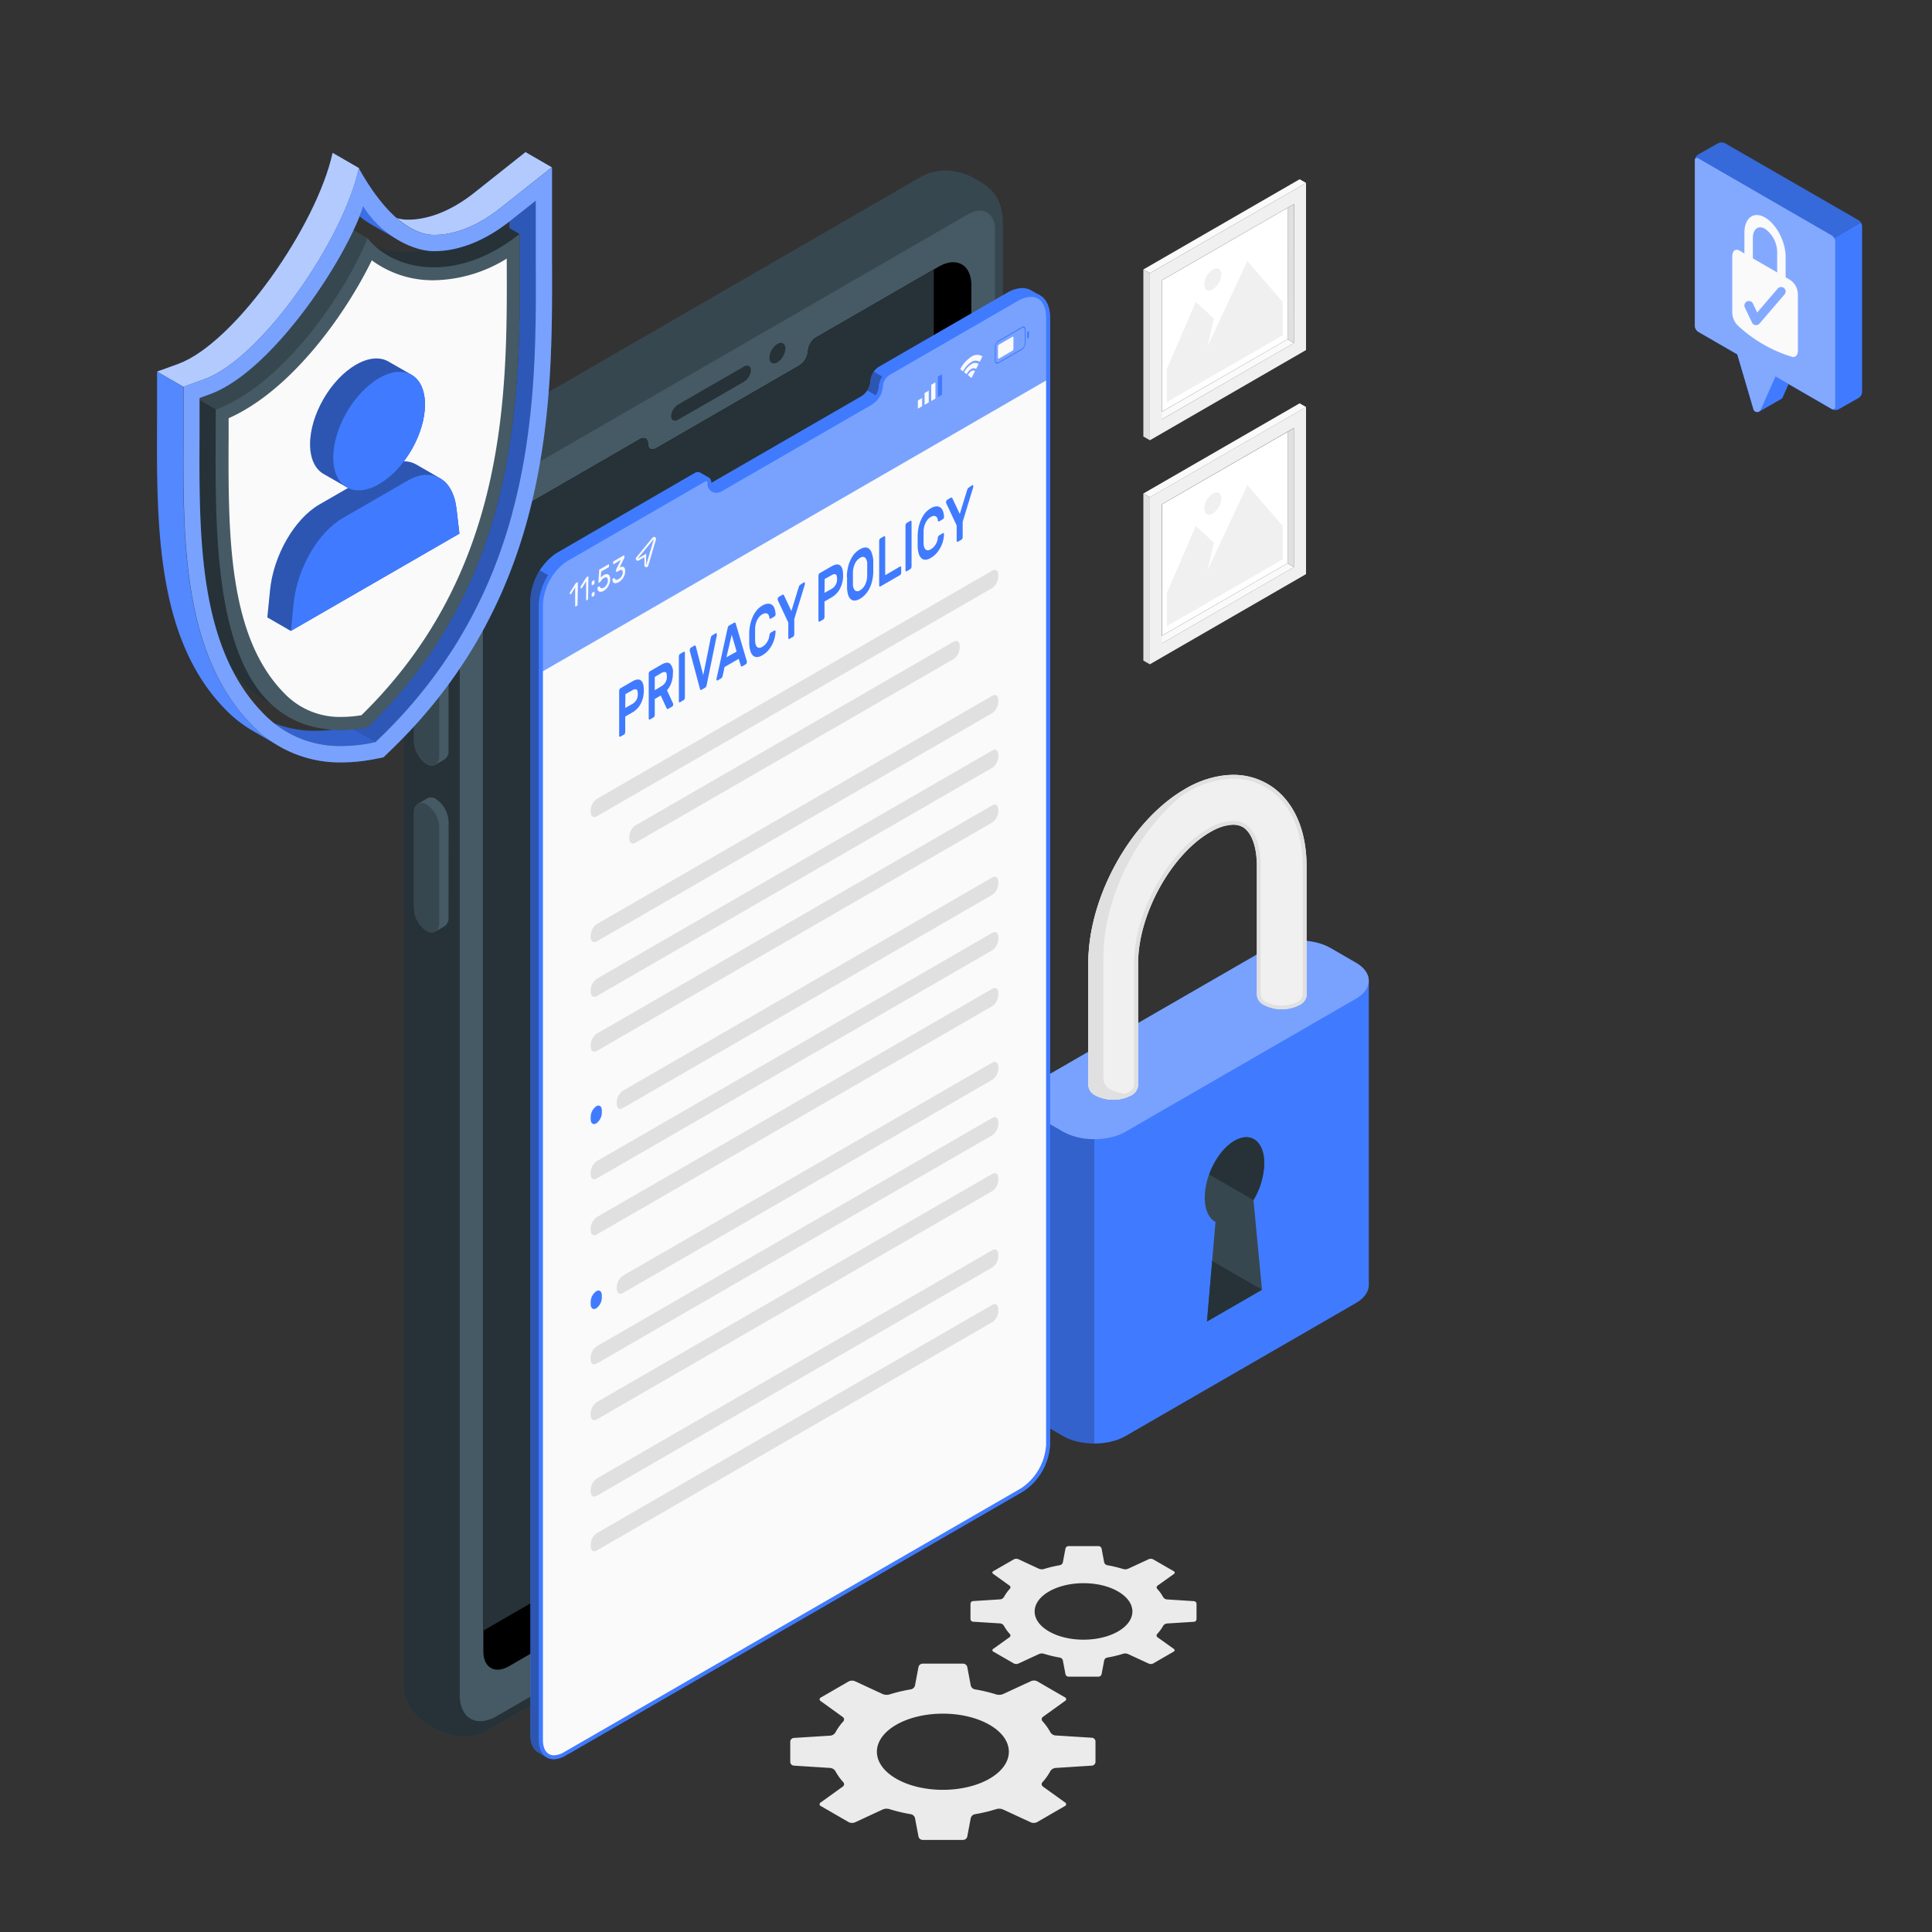 <svg xmlns="http://www.w3.org/2000/svg" viewBox="0 0 500 500"><rect x="0" y="0" width="500" height="500" fill="#333333" stroke="none"/><g id="freepik--Pictures--inject-19"><g id="freepik--Picture--inject-19"><g id="freepik--frame--inject-19"><polygon points="299.07 107.51 300.73 108.5 334.89 88.78 333.23 87.79 299.07 107.51" style="fill:#fafafa"></polygon><polygon points="333.23 87.79 300.73 106.54 300.73 72.52 333.23 53.77 333.23 87.79" style="fill:#fff"></polygon><path d="M338,47.36,297.59,70.7v43.24L338,90.59Zm-3.14,41.42L300.73,108.5v-36L334.89,52.8Z" style="fill:#f0f0f0"></path><polygon points="334.89 88.78 333.23 87.79 333.23 53.77 334.89 52.8 334.89 88.78" style="fill:#e0e0e0"></polygon><polygon points="338.03 47.35 336.34 46.39 295.9 69.74 297.59 70.7 338.03 47.35" style="fill:#fafafa"></polygon><polygon points="295.9 69.74 297.59 70.7 297.59 113.94 295.9 112.97 295.9 69.74" style="fill:#e0e0e0"></polygon></g><g id="freepik--Land--inject-19"><polygon points="331.96 86.77 302 104.06 302 95.42 309.49 78.12 314.16 82.45 312.48 89.69 322.82 67.57 331.96 78.12 331.96 86.77" style="fill:#f0f0f0"></polygon><path d="M313.87,69.77a4.92,4.92,0,0,0-2.21,3.84c0,1.41,1,2,2.21,1.28a4.9,4.9,0,0,0,2.22-3.84C316.09,69.64,315.1,69.07,313.87,69.77Z" style="fill:#f0f0f0"></path></g></g><g id="freepik--picture--inject-19"><g id="freepik--frame--inject-19"><polygon points="299.07 165.5 300.73 166.49 334.89 146.77 333.23 145.77 299.07 165.5" style="fill:#fafafa"></polygon><polygon points="333.23 145.77 300.73 164.53 300.73 130.5 333.23 111.76 333.23 145.77" style="fill:#fff"></polygon><path d="M338,105.34l-40.44,23.35v43.24L338,148.58Zm-3.14,41.43-34.16,19.72v-36l34.16-19.72Z" style="fill:#f0f0f0"></path><polygon points="334.89 146.77 333.23 145.77 333.23 111.76 334.89 110.78 334.89 146.77" style="fill:#e0e0e0"></polygon><polygon points="338.03 105.34 336.34 104.38 295.9 127.72 297.59 128.69 338.03 105.34" style="fill:#fafafa"></polygon><polygon points="295.9 127.72 297.59 128.69 297.59 171.93 295.9 170.96 295.9 127.72" style="fill:#e0e0e0"></polygon></g><g id="freepik--land--inject-19"><polygon points="331.96 144.76 302 162.05 302 153.4 309.49 136.11 314.16 140.43 312.48 147.68 322.82 125.56 331.96 136.11 331.96 144.76" style="fill:#f0f0f0"></polygon><path d="M313.87,127.76a4.9,4.9,0,0,0-2.21,3.84c0,1.41,1,2,2.21,1.28a4.9,4.9,0,0,0,2.22-3.84C316.09,127.62,315.1,127.05,313.87,127.76Z" style="fill:#f0f0f0"></path></g></g></g><g id="freepik--Gears--inject-19"><g id="freepik--gears--inject-19"><path d="M266.81,435.08l-7.25,3.36a2.77,2.77,0,0,1-1.66.1,42.26,42.26,0,0,0-5.62-1.34,1.38,1.38,0,0,1-1.05-1l-.9-4.77a1.12,1.12,0,0,0-1.06-.88H238.76a1.13,1.13,0,0,0-1.06.88l-.9,4.77a1.35,1.35,0,0,1-1.05,1,42.26,42.26,0,0,0-5.62,1.34,2.77,2.77,0,0,1-1.66-.1l-7.24-3.36a2,2,0,0,0-1.59.07l-7.14,4.13a.53.53,0,0,0-.05,1l5.66,4.08a.75.75,0,0,1,.11,1.16,14.25,14.25,0,0,0-2,2.81,1.78,1.78,0,0,1-1.29.85l-9.52.6a1,1,0,0,0-.89.95V456a1,1,0,0,0,.89.94l9.52.61a1.78,1.78,0,0,1,1.29.85,14.25,14.25,0,0,0,2,2.81.75.75,0,0,1-.11,1.16l-5.66,4.07a.53.53,0,0,0,.05,1l7.14,4.13a2,2,0,0,0,1.59.07l7.24-3.36a2.62,2.62,0,0,1,1.66-.1,42.26,42.26,0,0,0,5.62,1.34,1.35,1.35,0,0,1,1.05,1l.9,4.77a1.14,1.14,0,0,0,1.06.88h10.51a1.13,1.13,0,0,0,1.06-.88l.9-4.77a1.37,1.37,0,0,1,1.05-1,42.26,42.26,0,0,0,5.62-1.34,2.62,2.62,0,0,1,1.66.1l7.25,3.36a2,2,0,0,0,1.58-.07l7.14-4.13a.53.53,0,0,0,.05-1l-5.66-4.07a.75.75,0,0,1-.11-1.16,14.25,14.25,0,0,0,2-2.81,1.78,1.78,0,0,1,1.29-.85l9.52-.61a1,1,0,0,0,.89-.94v-5.32a1,1,0,0,0-.89-.95l-9.52-.6a1.74,1.74,0,0,1-1.28-.85,14.74,14.74,0,0,0-2-2.81.75.75,0,0,1,.11-1.16l5.66-4.08a.53.53,0,0,0-.05-1l-7.14-4.13A1.94,1.94,0,0,0,266.81,435.08Zm-10.72,11.3c6.67,3.85,6.67,10.09,0,13.94s-17.48,3.85-24.15,0-6.66-10.09,0-13.94S249.42,442.53,256.09,446.38Z" style="fill:#ebebeb"></path><path d="M297.3,403.51,291.93,406a2,2,0,0,1-1.23.07,34.12,34.12,0,0,0-4.16-1,1,1,0,0,1-.78-.75l-.67-3.54a.83.83,0,0,0-.78-.65h-7.79a.83.83,0,0,0-.78.65l-.67,3.54a1,1,0,0,1-.78.75,34.73,34.73,0,0,0-4.17,1,2,2,0,0,1-1.22-.07l-5.37-2.49a1.41,1.41,0,0,0-1.17.06l-5.3,3.05a.4.4,0,0,0,0,.72l4.19,3a.55.55,0,0,1,.08.86,10.89,10.89,0,0,0-1.5,2.08,1.29,1.29,0,0,1-.95.63l-7.06.45a.72.72,0,0,0-.66.7V419a.72.72,0,0,0,.66.7l7.06.44a1.33,1.33,0,0,1,.95.64,10.89,10.89,0,0,0,1.5,2.08.55.55,0,0,1-.08.86l-4.19,3a.39.39,0,0,0,0,.71l5.3,3.06a1.41,1.41,0,0,0,1.17.05l5.37-2.48a1.89,1.89,0,0,1,1.22-.08,31.29,31.29,0,0,0,4.17,1,1,1,0,0,1,.78.76l.67,3.53a.83.83,0,0,0,.78.65h7.79a.83.83,0,0,0,.78-.65l.67-3.53a1,1,0,0,1,.78-.76,30.78,30.78,0,0,0,4.16-1,1.92,1.92,0,0,1,1.23.08l5.37,2.48a1.41,1.41,0,0,0,1.17-.05l5.29-3.06a.39.39,0,0,0,0-.71l-4.2-3a.56.56,0,0,1-.07-.86A10.41,10.41,0,0,0,301,420.8a1.34,1.34,0,0,1,1-.64l7-.44a.71.71,0,0,0,.66-.7v-3.94a.71.71,0,0,0-.66-.7l-7-.45a1.3,1.3,0,0,1-1-.63,10.41,10.41,0,0,0-1.49-2.08.56.56,0,0,1,.07-.86l4.2-3a.4.4,0,0,0,0-.72l-5.29-3.05A1.41,1.41,0,0,0,297.3,403.51Zm-7.94,8.37c4.94,2.86,4.94,7.48,0,10.33s-12.95,2.85-17.89,0-4.94-7.47,0-10.33S284.42,409,289.36,411.88Z" style="fill:#ebebeb"></path></g></g><g id="freepik--Padlock--inject-19"><g id="freepik--padlock--inject-19"><g id="freepik--padlock--inject-19"><path d="M354.25,253.8c0-1.69-1.11-3.37-3.34-4.66l-6.58-3.8c-4.46-2.58-11.69-2.58-16.16,0l-59.62,34.42c-2.23,1.29-3.35,3-3.34,4.67h0v78.75h0c0,1.69,1.11,3.39,3.34,4.68l6.58,3.79c4.46,2.58,11.69,2.58,16.15,0l59.63-34.42c2.23-1.29,3.34-3,3.34-4.66h0V253.8Z" style="fill:#407BFF"></path><path d="M275.13,292.89l-6.58-3.8c-4.46-2.57-4.46-6.75,0-9.33l59.62-34.42c4.47-2.58,11.7-2.58,16.16,0l6.58,3.8c4.46,2.57,4.46,6.75,0,9.33l-59.63,34.42C286.82,295.46,279.59,295.46,275.13,292.89Z" style="fill:#fff;opacity:0.3"></path><path d="M283.22,294.82v78.76a16.45,16.45,0,0,1-8.08-1.92l-6.59-3.81c-2.24-1.28-3.36-3-3.34-4.68V284.43c0,1.69,1.1,3.37,3.34,4.66l6.59,3.81A16.56,16.56,0,0,0,283.22,294.82Z" style="opacity:0.2"></path><path d="M326.6,333.78,312.37,342l2.2-25.76c-1.7-.9-2.78-3.11-2.78-6.29,0-5.67,3.44-12.26,7.7-14.72s7.7.16,7.7,5.83a19.37,19.37,0,0,1-2.79,9.51Z" style="fill:#37474f"></path><polygon points="326.6 333.78 313.71 326.33 312.37 342 326.6 333.78" style="fill:#263238"></polygon><path d="M319.49,295.23c-2.79,1.61-5.22,5-6.57,8.72l11.48,6.62h0a19.37,19.37,0,0,0,2.79-9.51C327.19,295.39,323.74,292.78,319.49,295.23Z" style="fill:#263238"></path><path d="M338.14,257.53V224.06c0-9.75-3.68-17.48-10.11-21.19-6.13-3.54-13.72-3.06-21.36,1.35-14,8.11-25,27.88-25,45v31.67h0a3.2,3.2,0,0,0,1.9,2.62,10,10,0,0,0,9.1,0,3.18,3.18,0,0,0,1.89-2.62h0V249.24c0-12.53,8.52-28,18.59-33.86,3.44-2,6.53-2.47,8.48-1.35,2.29,1.33,3.67,5.08,3.67,10v33.47h0v0h0a3.21,3.21,0,0,0,1.89,2.61,10.06,10.06,0,0,0,9.1,0,3.21,3.21,0,0,0,1.89-2.61h0Z" style="fill:#f0f0f0"></path><path d="M319.16,201.53a16.5,16.5,0,0,1,8.37,2.21c6.11,3.53,9.61,10.93,9.61,20.32v33.48a2.32,2.32,0,0,1-1.39,1.75,9,9,0,0,1-8.1,0,2.32,2.32,0,0,1-1.39-1.75V224.06c0-5.39-1.52-9.36-4.17-10.89a5.88,5.88,0,0,0-3-.73,13.58,13.58,0,0,0-6.52,2.08c-10.35,6-19.09,21.88-19.09,34.72v31.67c0,.61-.5,1.25-1.39,1.76a9.11,9.11,0,0,1-8.1,0,2.36,2.36,0,0,1-1.39-1.7V249.24c0-16.81,10.77-36.21,24.53-44.15a24.08,24.08,0,0,1,12-3.56h0m0-1a25.12,25.12,0,0,0-12.49,3.69c-14,8.11-25,27.88-25,45v31.67h0a3.2,3.2,0,0,0,1.9,2.62,10,10,0,0,0,9.1,0,3.18,3.18,0,0,0,1.89-2.62h0V249.24c0-12.53,8.52-28,18.59-33.86a12.62,12.62,0,0,1,6-1.94,5,5,0,0,1,2.46.59c2.29,1.33,3.67,5.08,3.67,10v33.47h0v0h0a3.21,3.21,0,0,0,1.89,2.61,10,10,0,0,0,9.1,0,3.21,3.21,0,0,0,1.89-2.61h0V224.06c0-9.75-3.68-17.48-10.11-21.19a17.59,17.59,0,0,0-8.87-2.34Z" style="fill:#e0e0e0"></path><path d="M312.56,201.61q-1,.48-2,1.08c-14,8.1-25,27.89-25,45v31.65a3.18,3.18,0,0,0,1.89,2.63,9.7,9.7,0,0,0,6,1,4,4,0,0,1-.76.55,10,10,0,0,1-9.11,0,3.15,3.15,0,0,1-1.89-2.63V249.24c0-17.14,11-36.92,25-45A27.53,27.53,0,0,1,312.56,201.61Z" style="fill:#e0e0e0"></path></g></g></g><g id="freepik--Device--inject-19"><g id="freepik--Mobile--inject-19"><path d="M259.55,360.65V58.1c0-7.79-3.87-9.93-7.31-11.92s-9.08-3.18-14-.36L113.34,118c-4.88,2.82-8.83,9.67-8.83,15.3V435.81c0,5.63,3.53,8.95,7,10.94s9.42,4.15,14.3,1.34L250.71,376A16.6,16.6,0,0,0,259.55,360.65Z" style="fill:#37474f"></path><path d="M251.6,363.52,123.13,437.69l0-303.86-16.08-9.28a18,18,0,0,0-2.58,8.7V435.81c0,5.63,3.53,8.95,7,10.94s9.42,4.15,14.3,1.34L250.71,376a16.85,16.85,0,0,0,7.65-8.53l-.5-.29Z" style="fill:#263238"></path><path d="M250.48,55.48l-125.3,72.35a13.72,13.72,0,0,0-6.2,10.73V438.65c0,6.05,4.3,8.53,9.54,5.5l122-70.41a15.62,15.62,0,0,0,7-12.17v-302C257.51,55.07,254.34,53.25,250.48,55.48Z" style="fill:#455a64"></path><path d="M251.39,73.88V354.4A14.78,14.78,0,0,1,244.72,366L131.77,431.19c-3.69,2.14-6.68.42-6.68-3.85V144.76a14.89,14.89,0,0,1,4.69-10.06c.21-.19.41-.39.63-.57a11.71,11.71,0,0,1,1.36-.93l31.77-18.34,2.07-1.2c1.14-.66,2.07-.13,2.07,1.2s1,1.82,2.21,1.11l37-21.38a4.75,4.75,0,0,0,2.21-3.66A4.72,4.72,0,0,1,211,87.46l.21-.13,31.08-17.94.66-.38C247.6,66.32,251.39,68.52,251.39,73.88Z"></path><path d="M235,358.48a14.78,14.78,0,0,0,6.67-11.57V69.73l-30.5,17.6-.21.13a4.72,4.72,0,0,0-1.86,3.47,4.75,4.75,0,0,1-2.21,3.66l-37,21.38c-1.22.71-2.21.2-2.21-1.11s-.93-1.86-2.07-1.2l-2.07,1.2L131.77,133.2a11.71,11.71,0,0,0-1.36.93c-.22.18-.42.38-.63.57a14.89,14.89,0,0,0-4.69,10.06V422Z" style="fill:#263238"></path><path d="M175.51,104.68l17-9.8c1-.59,1.83-.17,1.83.93a3.93,3.93,0,0,1-1.83,3l-17,9.8c-1,.58-1.83.17-1.83-.93A3.93,3.93,0,0,1,175.51,104.68Z" style="fill:#263238"></path><path d="M201.2,89c1.14-.65,2.06-.12,2.06,1.2a4.55,4.55,0,0,1-2.06,3.57c-1.14.66-2.07.13-2.07-1.19A4.59,4.59,0,0,1,201.2,89Z" style="fill:#263238"></path><path d="M116.1,169.55a7.47,7.47,0,0,0-3.27-5.9,2.15,2.15,0,0,0-2.24-.19c-.41.25-2,1.15-2.45,1.4a2.56,2.56,0,0,0-1,2.32v24.65a7.48,7.48,0,0,0,3.26,5.91,2.22,2.22,0,0,0,2.16.23c.45-.24,2.1-1.19,2.52-1.45a2.53,2.53,0,0,0,1-2.32Z" style="fill:#455a64"></path><path d="M113.67,171V195.6c0,2.22-1.47,3.18-3.27,2.14a7.48,7.48,0,0,1-3.26-5.91V167.18c0-2.22,1.46-3.18,3.26-2.13A7.47,7.47,0,0,1,113.67,171Z" style="fill:#37474f"></path><path d="M116.1,212.7a7.49,7.49,0,0,0-3.27-5.91,2.17,2.17,0,0,0-2.24-.18c-.41.25-2,1.14-2.45,1.4a2.56,2.56,0,0,0-1,2.32V235a7.49,7.49,0,0,0,3.26,5.91,2.22,2.22,0,0,0,2.16.23c.45-.24,2.1-1.19,2.52-1.45a2.54,2.54,0,0,0,1-2.32Z" style="fill:#455a64"></path><path d="M113.67,214.1v24.65c0,2.22-1.47,3.18-3.27,2.14a7.49,7.49,0,0,1-3.26-5.91V210.33c0-2.22,1.46-3.18,3.26-2.14A7.5,7.5,0,0,1,113.67,214.1Z" style="fill:#37474f"></path></g><g id="freepik--Button--inject-19"><g id="freepik--button--inject-19"><path d="M218,393.41v-15.1a1.25,1.25,0,0,1,.56-1l36.08-20.82c.31-.18.56,0,.56.33v15.09a1.22,1.22,0,0,1-.56,1l-36.08,20.82C218.25,393.91,218,393.77,218,393.41Z" style="opacity:0.15"></path><path d="M256.6,357.66l-36.08,20.82a1.23,1.23,0,0,0-.56,1v15.09a1.23,1.23,0,0,0,.56,1l2,1.12a1.23,1.23,0,0,0,1.12,0l36.08-20.82a1.25,1.25,0,0,0,.56-1v-15.1a1.19,1.19,0,0,0-.57-1l-2-1.13A1.23,1.23,0,0,0,256.6,357.66Z" style="fill:#407BFF"></path><path d="M223.09,396.3V381.21a1.23,1.23,0,0,1,.56-1l36.08-20.82c.31-.18.56,0,.56.32v15.1a1.25,1.25,0,0,1-.56,1l-36.08,20.82C223.34,396.81,223.09,396.66,223.09,396.3Z" style="fill:#407BFF"></path><path d="M223.65,396.63a1.28,1.28,0,0,1-1.13,0l-2-1.12a1.24,1.24,0,0,1-.57-1v-15.1a1.19,1.19,0,0,1,.18-.58l3.12,1.79a1.12,1.12,0,0,0-.16.55V396.3C223.09,396.63,223.32,396.82,223.65,396.63Z" style="opacity:0.2"></path><path d="M260.28,359.64c0-.28-.27-.38-.55-.22l-36.08,20.82a1.08,1.08,0,0,0-.4.42l-3.12-1.79a1.12,1.12,0,0,1,.39-.39l36.08-20.83a1.26,1.26,0,0,1,1.12,0l2,1.12A1.22,1.22,0,0,1,260.28,359.64Z" style="fill:#fff;opacity:0.4"></path></g><path d="M228.53,381.07c.09-.06.15-.06.2,0a.7.7,0,0,1,.12.26l2.09,7.09v.08a.72.72,0,0,1-.06.29.43.43,0,0,1-.17.2l-.61.35q-.16.1-.24,0a.51.51,0,0,1-.09-.16L229.4,388l-2.69,1.56-.36,1.67a1.55,1.55,0,0,1-.1.27.47.47,0,0,1-.24.24l-.61.36a.13.13,0,0,1-.16,0,.28.28,0,0,1-.07-.21.31.31,0,0,1,0-.1l2.09-9.49a2,2,0,0,1,.11-.4.52.52,0,0,1,.21-.23Zm.46,5.48-.93-3.19-.94,4.27Z" style="fill:#fff"></path><path d="M235.26,383.44a.66.66,0,0,1,.09-.3.41.41,0,0,1,.16-.18l.69-.4a.15.15,0,0,1,.17,0,.24.24,0,0,1,.06.21,7.62,7.62,0,0,1-.17,1.18,5.8,5.8,0,0,1-1.24,2.39,4.5,4.5,0,0,1-1.13.93,2.19,2.19,0,0,1-1,.33,1.11,1.11,0,0,1-.76-.31,1.83,1.83,0,0,1-.49-.86,5.09,5.09,0,0,1-.21-1.34c0-.32,0-.69,0-1.09s0-.77,0-1.11a8.13,8.13,0,0,1,.21-1.57,6.34,6.34,0,0,1,.49-1.43,5.37,5.37,0,0,1,.76-1.19,3.74,3.74,0,0,1,1-.87,2.21,2.21,0,0,1,1.13-.38,1.18,1.18,0,0,1,.78.26,1.57,1.57,0,0,1,.46.71,4.37,4.37,0,0,1,.17,1,.58.58,0,0,1-.06.29.5.5,0,0,1-.17.2l-.69.4a.15.15,0,0,1-.16,0s-.08-.09-.1-.2a1.07,1.07,0,0,0-.12-.44.68.68,0,0,0-.25-.3.6.6,0,0,0-.41-.08,1.37,1.37,0,0,0-.58.21,2.08,2.08,0,0,0-.58.49,3.18,3.18,0,0,0-.41.66,3.48,3.48,0,0,0-.26.77,4.81,4.81,0,0,0-.1.84c0,.34,0,.71,0,1.11s0,.76,0,1.09a3.05,3.05,0,0,0,.1.72,1.05,1.05,0,0,0,.26.47.59.59,0,0,0,.41.19,1,1,0,0,0,.58-.18,2.4,2.4,0,0,0,.58-.46,3,3,0,0,0,.67-1.16A2.07,2.07,0,0,0,235.26,383.44Z" style="fill:#fff"></path><path d="M241.09,380.08a.75.75,0,0,1,.09-.31.44.44,0,0,1,.16-.17l.69-.4a.12.12,0,0,1,.16,0,.26.26,0,0,1,.07.22,6.64,6.64,0,0,1-.18,1.18,5.6,5.6,0,0,1-.46,1.23,5.7,5.7,0,0,1-.77,1.16,4.26,4.26,0,0,1-1.13.92,2.11,2.11,0,0,1-1,.34,1.13,1.13,0,0,1-.77-.31,2,2,0,0,1-.49-.86,6.18,6.18,0,0,1-.21-1.34c0-.33,0-.69,0-1.09s0-.77,0-1.11a10.19,10.19,0,0,1,.21-1.58,7.08,7.08,0,0,1,.49-1.43,5.65,5.65,0,0,1,.77-1.19,4.12,4.12,0,0,1,1-.87,2.28,2.28,0,0,1,1.13-.37,1.11,1.11,0,0,1,.77.26,1.44,1.44,0,0,1,.46.71,3.79,3.79,0,0,1,.18,1,.59.59,0,0,1-.07.29.45.45,0,0,1-.16.19l-.69.4a.17.17,0,0,1-.17,0s-.08-.09-.09-.2a1.42,1.42,0,0,0-.12-.44.75.75,0,0,0-.25-.3.68.68,0,0,0-.41-.09,1.33,1.33,0,0,0-.58.21,2.1,2.1,0,0,0-.58.49,3.22,3.22,0,0,0-.42.66,3.75,3.75,0,0,0-.25.78,4.85,4.85,0,0,0-.11.83c0,.34,0,.71,0,1.12s0,.76,0,1.09a3,3,0,0,0,.11.72,1.1,1.1,0,0,0,.25.47.64.64,0,0,0,.42.18,1.07,1.07,0,0,0,.58-.18,2.57,2.57,0,0,0,.58-.45,3.48,3.48,0,0,0,.41-.56,3.11,3.11,0,0,0,.26-.6A3.33,3.33,0,0,0,241.09,380.08Z" style="fill:#fff"></path><path d="M247.22,377.81a.13.13,0,0,1,.16,0,.28.28,0,0,1,.07.21V379a.58.58,0,0,1-.07.28.37.37,0,0,1-.16.2l-3.74,2.16a.12.12,0,0,1-.16,0,.28.28,0,0,1-.07-.21v-8.47a.62.62,0,0,1,.07-.29.42.42,0,0,1,.16-.2l3.67-2.12a.13.13,0,0,1,.16,0,.28.28,0,0,1,.07.21v.93a.59.59,0,0,1-.07.29.42.42,0,0,1-.16.2l-2.75,1.59v2.08l2.56-1.48a.13.13,0,0,1,.17,0,.28.28,0,0,1,.06.2v.94a.71.71,0,0,1-.06.28.39.39,0,0,1-.17.2l-2.56,1.48v2.18Z" style="fill:#fff"></path><path d="M251,368.08c.69-.4,1.22-.46,1.6-.18s.57.9.57,1.86a5.36,5.36,0,0,1-.57,2.53A4.08,4.08,0,0,1,251,374l-1.36.79v2.92a.77.77,0,0,1-.07.29.48.48,0,0,1-.16.2l-.69.4a.13.13,0,0,1-.17,0,.28.28,0,0,1-.06-.2v-8.48a.71.71,0,0,1,.06-.28.39.39,0,0,1,.17-.2Zm-1.36,5.05,1.32-.76a2.08,2.08,0,0,0,1.06-1.94c0-.49-.1-.78-.29-.85a.92.92,0,0,0-.77.16l-1.32.76Z" style="fill:#fff"></path><path d="M258.09,364a.12.12,0,0,1,.16,0,.25.25,0,0,1,.07.21v.93a.62.62,0,0,1-.07.29.48.48,0,0,1-.16.2l-1.53.88v7.19a.82.82,0,0,1-.07.29.4.4,0,0,1-.17.19l-.68.4a.12.12,0,0,1-.17,0,.29.29,0,0,1-.07-.21v-7.18l-1.53.88a.12.12,0,0,1-.16,0,.25.25,0,0,1-.07-.21v-.93a.62.62,0,0,1,.07-.29.48.48,0,0,1,.16-.2Z" style="fill:#fff"></path></g><g id="freepik--button--inject-19"><path d="M156,429.18V414.09a1.22,1.22,0,0,1,.56-1l36.08-20.82c.31-.18.56,0,.56.32v15.1a1.25,1.25,0,0,1-.56,1l-36.08,20.82C156.28,429.69,156,429.54,156,429.18Z" style="fill:#e0e0e0"></path><path d="M164.17,421.85a.13.13,0,0,1-.16,0,.28.28,0,0,1-.07-.21v-8.47a.59.59,0,0,1,.07-.29.37.37,0,0,1,.16-.2l2.51-1.45a1.56,1.56,0,0,1,.91-.27.89.89,0,0,1,.59.3,1.46,1.46,0,0,1,.32.66,3,3,0,0,1,.1.78,3.45,3.45,0,0,1-.07.74,4.44,4.44,0,0,1-.16.63c-.07.18-.14.34-.2.47s-.12.23-.16.29a1.18,1.18,0,0,1,.49.5,2.29,2.29,0,0,1,.22,1.15,5.14,5.14,0,0,1-.12,1.06,5.92,5.92,0,0,1-.35,1.08,4.26,4.26,0,0,1-.57,1,2.64,2.64,0,0,1-.8.7Zm3.28-8.43c0-.33-.07-.54-.2-.63s-.36-.05-.65.12l-1.51.87v2l1.51-.88a1.77,1.77,0,0,0,.65-.62A1.87,1.87,0,0,0,167.45,413.42Zm-2.36,6.26,1.58-.91a1.66,1.66,0,0,0,.68-.71,2,2,0,0,0,.22-.93.84.84,0,0,0-.23-.68c-.15-.12-.37-.1-.67.08l-1.58.9Z" style="fill:#fafafa"></path><path d="M172.49,407.86q.13-.08.21,0a.79.79,0,0,1,.12.26l2.08,7.09a.19.19,0,0,1,0,.08.62.62,0,0,1-.07.29.42.42,0,0,1-.16.2l-.61.35q-.18.11-.24,0a.29.29,0,0,1-.09-.16l-.37-1.25-2.69,1.56-.37,1.66a1.22,1.22,0,0,1-.09.27.53.53,0,0,1-.24.25l-.61.36a.15.15,0,0,1-.17,0,.33.33,0,0,1-.06-.21v-.1l2.09-9.49a3.58,3.58,0,0,1,.12-.41.45.45,0,0,1,.21-.22Zm.47,5.49-.94-3.2-.93,4.28Z" style="fill:#fafafa"></path><path d="M179.23,410.24a.75.75,0,0,1,.09-.31.44.44,0,0,1,.16-.17l.69-.4a.13.13,0,0,1,.16,0,.26.26,0,0,1,.07.22,6.64,6.64,0,0,1-.18,1.18,6.1,6.1,0,0,1-.45,1.23,6.2,6.2,0,0,1-.78,1.16,4.5,4.5,0,0,1-1.13.93,2.19,2.19,0,0,1-1,.33,1.13,1.13,0,0,1-.77-.31,2,2,0,0,1-.49-.86,6.18,6.18,0,0,1-.21-1.34c0-.32,0-.69,0-1.09s0-.77,0-1.11a10.35,10.35,0,0,1,.21-1.58,7.08,7.08,0,0,1,.49-1.43,5.65,5.65,0,0,1,.77-1.19,4.12,4.12,0,0,1,1-.87,2.28,2.28,0,0,1,1.13-.37,1.2,1.2,0,0,1,.78.26,1.55,1.55,0,0,1,.45.71,3.87,3.87,0,0,1,.18,1,.59.59,0,0,1-.07.29.56.56,0,0,1-.16.2l-.69.39a.15.15,0,0,1-.17,0c-.05,0-.08-.09-.09-.2a1.5,1.5,0,0,0-.12-.44.75.75,0,0,0-.25-.3.68.68,0,0,0-.41-.09,1.65,1.65,0,0,0-.58.21,2.14,2.14,0,0,0-.58.5,3,3,0,0,0-.41.65,3.76,3.76,0,0,0-.26.78,4.83,4.83,0,0,0-.11.84c0,.34,0,.71,0,1.11s0,.76,0,1.09a3,3,0,0,0,.11.72,1.11,1.11,0,0,0,.26.47.6.6,0,0,0,.41.18,1.13,1.13,0,0,0,.58-.17,2.61,2.61,0,0,0,.58-.46,3.48,3.48,0,0,0,.41-.56,3.11,3.11,0,0,0,.26-.6A3.15,3.15,0,0,0,179.23,410.24Z" style="fill:#fafafa"></path><path d="M185.92,408.74a.41.41,0,0,1,.05.09v.07a.72.72,0,0,1-.06.29.39.39,0,0,1-.17.2l-.8.47c-.12.06-.21.07-.28,0l-.12-.1-2-2.32v3.43a.58.58,0,0,1-.07.28.37.37,0,0,1-.16.2l-.69.4a.12.12,0,0,1-.16,0,.25.25,0,0,1-.07-.21v-8.47a.62.62,0,0,1,.07-.29.56.56,0,0,1,.16-.2l.69-.39a.11.11,0,0,1,.16,0,.25.25,0,0,1,.07.21v3.08l1.86-4.22a1.39,1.39,0,0,1,.16-.3.63.63,0,0,1,.22-.21l.79-.45a.11.11,0,0,1,.16,0,.29.29,0,0,1,.07.21.49.49,0,0,1-.06.22l-2.29,5.17Z" style="fill:#fafafa"></path></g></g><g id="freepik--Screen--inject-19"><g id="freepik--window--inject-19"><path d="M266.87,75.15c-1.6-.92-3.8-.79-6.23.61l-.69.4L227.41,94.94l-.22.14a4.92,4.92,0,0,0-1.95,3.63,5,5,0,0,1-2.31,3.83l-38.76,22.38-.09,0a1.5,1.5,0,0,0-.63-1.32c-.39-.22-1.84-1.07-2.24-1.29a1.5,1.5,0,0,0-1.53.16l-2.17,1.25L144.26,143a12,12,0,0,0-1.43,1l-.66.6a15.62,15.62,0,0,0-4.9,10.53V449c0,2.23.78,3.79,2,4.52l2.25,1.3c1.27.73,3,.62,4.93-.5L264.74,386a15.48,15.48,0,0,0,7-12.11V82.15c0-2.8-1-4.77-2.58-5.7Z" style="fill:#407BFF"></path><path d="M147.16,453.34v.58l-.67.38c-1.92,1.12-3.66,1.22-4.93.5l-2.25-1.3c-1.26-.74-2-2.29-2-4.52V155.06a14.52,14.52,0,0,1,2.41-7.46l2.67,1.53a14.18,14.18,0,0,0-2.34,7.22V450.27a5.36,5.36,0,0,0,1,3.37,3,3,0,0,0,2.4,1.13,5.89,5.89,0,0,0,2.88-.9Z" style="opacity:0.3"></path><path d="M228.79,97.74A4.08,4.08,0,0,0,228,100a5,5,0,0,1-.86,2.6l-2.69-1.55a4.45,4.45,0,0,0,.82-2.34,4.73,4.73,0,0,1,.87-2.52Z" style="opacity:0.3"></path><path d="M143.37,454.77a3,3,0,0,1-2.4-1.12,5.41,5.41,0,0,1-1-3.38V156.35a15.22,15.22,0,0,1,4.74-10.17L145,146l.44-.39a11,11,0,0,1,1.34-.92L180,125.48s1-.57,2.17-1.25a1.5,1.5,0,0,1,.72-.23c.63,0,.7.73.7,1a1.78,1.78,0,0,0,1.73,2,2.72,2.72,0,0,0,1.34-.41l38.75-22.37A5.46,5.46,0,0,0,228,100a4.39,4.39,0,0,1,1.73-3.22l.19-.12,32.53-18.77.7-.41a7.57,7.57,0,0,1,3.68-1.13c2.72,0,4.42,2.22,4.42,5.8V373.92a14.91,14.91,0,0,1-6.74,11.68L146.25,453.87A5.89,5.89,0,0,1,143.37,454.77Z" style="fill:#fafafa"></path><path d="M266.81,76.35a7.57,7.57,0,0,0-3.68,1.13l-.7.41L229.9,96.67a.87.87,0,0,0-.18.11A4.37,4.37,0,0,0,228,100a5.45,5.45,0,0,1-2.56,4.27l-38.76,22.37a2.69,2.69,0,0,1-1.34.41,1.78,1.78,0,0,1-1.73-2c0-.32-.07-1-.7-1a1.5,1.5,0,0,0-.72.23L180,125.48l-33.26,19.2a11,11,0,0,0-1.34.92L145,146l-.21.2A15.18,15.18,0,0,0,140,156.35V174L271.23,98.17v-16C271.23,78.57,269.54,76.35,266.81,76.35Z" style="fill:#407BFF"></path><g style="opacity:0.3"><path d="M266.81,76.35a7.57,7.57,0,0,0-3.68,1.13l-.7.41L229.9,96.67a.87.87,0,0,0-.18.11A4.37,4.37,0,0,0,228,100a5.45,5.45,0,0,1-2.56,4.27l-38.76,22.37a2.69,2.69,0,0,1-1.34.41,1.78,1.78,0,0,1-1.73-2c0-.32-.07-1-.7-1a1.5,1.5,0,0,0-.72.23L180,125.48l-33.26,19.2a11,11,0,0,0-1.34.92L145,146l-.21.2A15.18,15.18,0,0,0,140,156.35V174L271.23,98.17v-16C271.23,78.57,269.54,76.35,266.81,76.35Z" style="fill:#fff"></path></g><path d="M149.47,156.45a.49.49,0,0,1-.05.2.58.58,0,0,1-.12.14l-.27.15q-.08,0-.12,0a.14.14,0,0,1-.06-.13V152l-1,1.67a.27.27,0,0,1-.13.13s-.08,0-.11,0l-.16-.18a.22.22,0,0,1,0-.15.48.48,0,0,1,.07-.2l1.39-2.22a.65.65,0,0,1,.11-.12l.1-.07.27-.15a.09.09,0,0,1,.12,0,.16.16,0,0,1,.05.13Z" style="fill:#fafafa"></path><path d="M152.2,154.87a.37.37,0,0,1,0,.2.33.33,0,0,1-.12.14l-.27.15s-.09,0-.12,0,0-.07,0-.13v-4.77l-1.05,1.67a.32.32,0,0,1-.13.13.1.1,0,0,1-.12,0l-.16-.18a.17.17,0,0,1,0-.15.51.51,0,0,1,.06-.2l1.39-2.22a.65.65,0,0,1,.11-.12l.1-.07.27-.15q.08,0,.12,0s0,.07,0,.13Z" style="fill:#fafafa"></path><path d="M153.74,150.15a.11.11,0,0,1,.12,0,.18.18,0,0,1,0,.14v.58a.45.45,0,0,1,0,.19.35.35,0,0,1-.12.14l-.44.25a.11.11,0,0,1-.12,0,.16.16,0,0,1-.05-.14v-.58a.34.34,0,0,1,.05-.19.24.24,0,0,1,.12-.14Zm0,3a.11.11,0,0,1,.12,0,.18.18,0,0,1,0,.14v.58a.45.45,0,0,1,0,.19.35.35,0,0,1-.12.14l-.44.25a.11.11,0,0,1-.12,0s-.05-.07-.05-.14v-.58a.34.34,0,0,1,.05-.19.24.24,0,0,1,.12-.14Z" style="fill:#fafafa"></path><path d="M155.24,151.78a.52.52,0,0,0,.37.43.9.9,0,0,0,.66-.14,2.06,2.06,0,0,0,.41-.32,1.94,1.94,0,0,0,.32-.42,2.22,2.22,0,0,0,.23-.52,2.35,2.35,0,0,0,.08-.6,1.41,1.41,0,0,0-.08-.5.52.52,0,0,0-.23-.27.49.49,0,0,0-.32,0,1.29,1.29,0,0,0-.41.15,1.83,1.83,0,0,0-.39.31,1.93,1.93,0,0,0-.24.29l-.17.25a.59.59,0,0,1-.17.18l-.33.19a.09.09,0,0,1-.1,0,.12.12,0,0,1,0-.11l.19-3a.49.49,0,0,1,0-.19.36.36,0,0,1,.13-.14l2.29-1.32s.09,0,.12,0,0,.07,0,.13v.31a.39.39,0,0,1,0,.2.33.33,0,0,1-.12.14l-1.89,1.09-.11,1.55c.08-.08.18-.19.31-.3a2.28,2.28,0,0,1,.47-.34,1.66,1.66,0,0,1,.64-.23.78.78,0,0,1,.53.09.88.88,0,0,1,.35.44,1.92,1.92,0,0,1,.13.78,3.15,3.15,0,0,1-.13.92,3.38,3.38,0,0,1-.35.85,3.75,3.75,0,0,1-.53.71,2.71,2.71,0,0,1-.64.5,1.66,1.66,0,0,1-.62.24,1,1,0,0,1-.52,0,.84.84,0,0,1-.36-.32,1.25,1.25,0,0,1-.14-.59.34.34,0,0,1,0-.16.36.36,0,0,1,.1-.11l.3-.17a.1.1,0,0,1,.1,0A.13.13,0,0,1,155.24,151.78Z" style="fill:#fafafa"></path><path d="M159.09,149.67a.92.92,0,0,0,.09.23.34.34,0,0,0,.17.14.54.54,0,0,0,.31,0,2.31,2.31,0,0,0,.88-.5,2.37,2.37,0,0,0,.32-.39,1.82,1.82,0,0,0,.21-.47,1.51,1.51,0,0,0,.09-.53,1,1,0,0,0-.08-.43.35.35,0,0,0-.21-.19.59.59,0,0,0-.32,0,2.2,2.2,0,0,0-.39.18l-.54.31a.1.1,0,0,1-.13,0,.16.16,0,0,1-.05-.13v-.31a.35.35,0,0,1,0-.17.69.69,0,0,1,.07-.15l1.17-2.36L158.85,146a.1.1,0,0,1-.13,0,.16.16,0,0,1-.05-.13v-.31a.49.49,0,0,1,.05-.2.44.44,0,0,1,.13-.14l2.55-1.47a.12.12,0,0,1,.13,0,.2.2,0,0,1,.05.14v.31a.55.55,0,0,1,0,.17,1.63,1.63,0,0,1-.09.19l-1.15,2.32a1.66,1.66,0,0,1,.6-.21.7.7,0,0,1,.46.09.84.84,0,0,1,.3.38,1.86,1.86,0,0,1,.1.67,2.91,2.91,0,0,1-.13.87,3.27,3.27,0,0,1-.86,1.45,2.57,2.57,0,0,1-.62.49,2.16,2.16,0,0,1-.75.3.94.94,0,0,1-.52-.05.69.69,0,0,1-.31-.32,1.12,1.12,0,0,1-.1-.5.34.34,0,0,1,0-.16.27.27,0,0,1,.1-.11l.3-.17a.09.09,0,0,1,.11,0A.15.15,0,0,1,159.09,149.67Z" style="fill:#fafafa"></path><path d="M169.22,139.47h0m0,0-2,6.83v-3L165,144.62l4.23-5.15m0-.5h0a.44.44,0,0,0-.25.08.41.41,0,0,0-.1.09h0l-4.22,5.14a.51.51,0,0,0,.39.83.57.57,0,0,0,.25-.06l1.47-.85v2.09a.5.5,0,0,0,.43.5h.08a.5.5,0,0,0,.48-.37l2-6.78a.41.41,0,0,0,0-.19.5.5,0,0,0-.51-.5Zm0,1Z" style="fill:#fafafa"></path><polygon points="238.64 105.14 237.55 105.77 237.55 103.64 238.64 103.01 238.64 105.14" style="fill:#fafafa"></polygon><polygon points="240.36 104.14 239.28 104.77 239.28 101.73 240.36 101.1 240.36 104.14" style="fill:#fafafa"></polygon><polygon points="242.09 103.15 241 103.78 241 99.58 242.09 98.95 242.09 103.15" style="fill:#fafafa"></polygon><polygon points="243.81 102.15 242.72 102.78 242.72 97.47 243.81 96.85 243.81 102.15" style="fill:#407BFF"></polygon><path d="M251.38,92.33a8.18,8.18,0,0,0-2.87,3.22l.72.57a5.93,5.93,0,0,1,2.15-2.41,1.94,1.94,0,0,1,2.17-.08l.72-1.4A2.6,2.6,0,0,0,251.38,92.33Zm-1.87,4,.65.52a3.5,3.5,0,0,1,1.22-1.37,1.1,1.1,0,0,1,1.23,0l.66-1.29a1.68,1.68,0,0,0-1.89.07A5.19,5.19,0,0,0,249.51,96.35Zm1,.77.91.73.92-1.8a.82.82,0,0,0-.92,0A2.5,2.5,0,0,0,250.47,97.12Z" style="fill:#fafafa"></path><path d="M264.5,84.9c.39-.22.71,0,.71.53v3.43a1.7,1.7,0,0,1-.71,1.35l-6.11,3.53c-.39.22-.71,0-.71-.54V89.78a1.69,1.69,0,0,1,.71-1.35l6.11-3.53m0-.29-6.11,3.53a2.2,2.2,0,0,0-.93,1.76v3.43c0,.68.42,1,.93.7l6.11-3.53a2.24,2.24,0,0,0,.93-1.77V85.31c0-.68-.42-1-.93-.7Z" style="fill:#407BFF"></path><path d="M262,90.78l-3.45,2c-.15.09-.28,0-.28-.22V89.72a.71.71,0,0,1,.28-.55l3.45-2c.15-.09.28,0,.28.22v2.84A.69.69,0,0,1,262,90.78Z" style="fill:#fafafa"></path><path d="M266.08,87.57l-.24.14V85.86l.24-.14c.14-.08.25.27.25.78S266.22,87.49,266.08,87.57Z" style="fill:#407BFF"></path><path d="M266.81,76.84h0c2.45,0,3.92,2,3.92,5.31V373.92a14.55,14.55,0,0,1-6.49,11.25L146,453.44a5.41,5.41,0,0,1-2.62.83c-1.8,0-2.87-1.49-2.87-4V156.35a14.66,14.66,0,0,1,4.58-9.79l.22-.21.39-.35a11.15,11.15,0,0,1,1.3-.89l33.26-19.2s1-.57,2.17-1.25a1,1,0,0,1,.47-.17c.2,0,.2.5.2.56a2.27,2.27,0,0,0,2.23,2.49,3.16,3.16,0,0,0,1.58-.47l38.77-22.37a6,6,0,0,0,2.81-4.7A3.93,3.93,0,0,1,230,97.18l.15-.09,32.54-18.78.69-.4a7,7,0,0,1,3.43-1.07m0-1a8,8,0,0,0-3.93,1.2l-.7.4L229.65,96.23l-.22.14a4.92,4.92,0,0,0-2,3.63,5,5,0,0,1-2.31,3.84l-38.76,22.37a2.24,2.24,0,0,1-1.09.34c-.73,0-1.23-.55-1.23-1.5s-.49-1.55-1.2-1.55a1.9,1.9,0,0,0-1,.3l-2.17,1.25-33.26,19.2a12.76,12.76,0,0,0-1.42,1l-.66.6a15.62,15.62,0,0,0-4.9,10.53V450.27c0,3.17,1.57,5,3.86,5a6.23,6.23,0,0,0,3.12-1L264.74,386a15.48,15.48,0,0,0,7-12.11V82.15c0-4-2-6.3-4.91-6.3Z" style="fill:#407BFF"></path><path d="M163.67,176.33c.93-.54,1.66-.62,2.18-.24s.77,1.23.77,2.53a7.43,7.43,0,0,1-.77,3.45,5.63,5.63,0,0,1-2.18,2.3l-1.86,1.07v4a.92.92,0,0,1-.09.39.62.62,0,0,1-.22.27l-.94.54a.17.17,0,0,1-.22,0,.4.4,0,0,1-.1-.29V178.79a.94.94,0,0,1,.1-.39.56.56,0,0,1,.22-.27Zm-1.86,6.88,1.8-1a2.82,2.82,0,0,0,1.45-2.64c0-.67-.13-1.05-.4-1.16a1.25,1.25,0,0,0-1,.23l-1.8,1Z" style="fill:#407BFF"></path><path d="M171.19,172c1-.56,1.7-.64,2.21-.24a3,3,0,0,1,.75,2.44,7.53,7.53,0,0,1-.39,2.45,6.08,6.08,0,0,1-1.14,2l1.6,3.49a.55.55,0,0,1,0,.17.78.78,0,0,1-.07.33.48.48,0,0,1-.18.21l-1,.57c-.15.09-.27.1-.34,0a.65.65,0,0,1-.16-.22L171,180l-1.55.89V185a.92.92,0,0,1-.09.39.56.56,0,0,1-.22.27l-.94.54a.17.17,0,0,1-.22,0,.4.4,0,0,1-.09-.29V174.38a1,1,0,0,1,.09-.4.53.53,0,0,1,.22-.26Zm-1.74,6.63,1.68-1a3,3,0,0,0,1.06-1,2.83,2.83,0,0,0,.39-1.59q0-1-.39-1.11a1.52,1.52,0,0,0-1.06.27l-1.68,1Z" style="fill:#407BFF"></path><path d="M176,181.73a.17.17,0,0,1-.22,0,.38.38,0,0,1-.09-.28V169.89a.92.92,0,0,1,.09-.39.56.56,0,0,1,.22-.27l.94-.54a.17.17,0,0,1,.22,0,.4.4,0,0,1,.09.29v11.53a.92.92,0,0,1-.09.39.52.52,0,0,1-.22.27Z" style="fill:#407BFF"></path><path d="M182,174.72l1.94-9.64a2.28,2.28,0,0,1,.13-.36.52.52,0,0,1,.26-.3l.88-.51a.17.17,0,0,1,.22,0,.4.4,0,0,1,.09.29v.06s0,.06,0,.13l-2.6,12.73a3.12,3.12,0,0,1-.16.55.65.65,0,0,1-.28.31l-.93.54c-.12.07-.21.07-.28,0a1,1,0,0,1-.16-.37l-2.6-9.73a.84.84,0,0,1,0-.1v-.06a.92.92,0,0,1,.09-.39.69.69,0,0,1,.22-.27l.89-.51c.11-.07.2-.07.26,0a.94.94,0,0,1,.12.22Z" style="fill:#407BFF"></path><path d="M190,161.16c.13-.08.22-.08.28,0a.85.85,0,0,1,.17.36l2.84,9.64s0,.07,0,.12a.92.92,0,0,1-.09.39.63.63,0,0,1-.23.27l-.83.48c-.16.09-.26.11-.33,0a.53.53,0,0,1-.12-.22l-.5-1.7-3.67,2.12-.49,2.27a2.78,2.78,0,0,1-.13.37.72.72,0,0,1-.33.34l-.83.48a.17.17,0,0,1-.22,0,.38.38,0,0,1-.09-.28.53.53,0,0,1,0-.13l2.84-12.93a3.12,3.12,0,0,1,.16-.55.65.65,0,0,1,.28-.31Zm.64,7.46-1.27-4.35L188,170.1Z" style="fill:#407BFF"></path><path d="M199.13,164.39a.94.94,0,0,1,.12-.42.86.86,0,0,1,.21-.24l.94-.54a.18.18,0,0,1,.23,0c.07.05.09.15.09.29a9.81,9.81,0,0,1-.24,1.61,7.87,7.87,0,0,1-.62,1.67,7.67,7.67,0,0,1-1.06,1.58,6,6,0,0,1-1.54,1.26,2.74,2.74,0,0,1-1.41.45,1.49,1.49,0,0,1-1-.41,2.61,2.61,0,0,1-.66-1.18,7.15,7.15,0,0,1-.29-1.82c0-.44,0-.93,0-1.48s0-1,0-1.52a11.73,11.73,0,0,1,.29-2.14,9.13,9.13,0,0,1,.66-1.95,7.51,7.51,0,0,1,1-1.62,5.47,5.47,0,0,1,1.41-1.18,3.21,3.21,0,0,1,1.54-.52,1.67,1.67,0,0,1,1.06.36,2,2,0,0,1,.62,1,5.7,5.7,0,0,1,.24,1.32.81.81,0,0,1-.09.4.66.66,0,0,1-.23.26l-.94.54a.2.2,0,0,1-.22,0q-.11,0-.12-.27a1.76,1.76,0,0,0-.17-.6.93.93,0,0,0-.34-.41,1,1,0,0,0-.56-.12,2,2,0,0,0-.79.29,3,3,0,0,0-.79.67,4.13,4.13,0,0,0-.56.9,4.8,4.8,0,0,0-.35,1.05,6.34,6.34,0,0,0-.14,1.14c0,.46,0,1,0,1.51s0,1.05,0,1.49a4,4,0,0,0,.14,1,1.55,1.55,0,0,0,.35.65.82.82,0,0,0,.56.24,1.34,1.34,0,0,0,.79-.24,3.44,3.44,0,0,0,.79-.62,4.43,4.43,0,0,0,.56-.77,4.17,4.17,0,0,0,.36-.81A4.81,4.81,0,0,0,199.13,164.39Z" style="fill:#407BFF"></path><path d="M208,150.74a.17.17,0,0,1,.22,0,.4.4,0,0,1,.09.29.88.88,0,0,1,0,.17l-2.75,9v3.93a.92.92,0,0,1-.09.39.52.52,0,0,1-.22.27l-.93.54a.17.17,0,0,1-.22,0,.36.36,0,0,1-.09-.28v-3.93l-2.75-5.86a.29.29,0,0,1,0-.14,1,1,0,0,1,.1-.4.56.56,0,0,1,.22-.27l.87-.5c.15-.09.27-.1.35,0a.46.46,0,0,1,.13.19l1.88,4,1.88-6.13a2,2,0,0,1,.14-.35.81.81,0,0,1,.35-.38Z" style="fill:#407BFF"></path><path d="M215.23,146.56c.94-.54,1.67-.62,2.18-.24s.78,1.22.78,2.53a7.31,7.31,0,0,1-.78,3.45,5.48,5.48,0,0,1-2.18,2.29l-1.85,1.07v4a.92.92,0,0,1-.09.39.69.69,0,0,1-.22.27l-.94.54a.17.17,0,0,1-.22,0,.37.37,0,0,1-.1-.29V149a.88.88,0,0,1,.1-.4.56.56,0,0,1,.22-.27Zm-1.85,6.87,1.8-1a2.85,2.85,0,0,0,1.45-2.64c0-.67-.14-1.06-.4-1.16a1.28,1.28,0,0,0-1,.22l-1.8,1Z" style="fill:#407BFF"></path><path d="M219.18,148.94a10.63,10.63,0,0,1,.25-2,8.31,8.31,0,0,1,.63-1.9,7.13,7.13,0,0,1,1-1.64,5.42,5.42,0,0,1,1.49-1.24,2.87,2.87,0,0,1,1.47-.48,1.45,1.45,0,0,1,1,.43,2.73,2.73,0,0,1,.64,1.17A7.26,7.26,0,0,1,226,145c0,.22,0,.47,0,.74s0,.55,0,.84,0,.58,0,.85,0,.53,0,.76a12.65,12.65,0,0,1-.25,2,9.23,9.23,0,0,1-.64,1.9,6.49,6.49,0,0,1-1.05,1.63,5.42,5.42,0,0,1-1.47,1.23,3,3,0,0,1-1.49.48,1.48,1.48,0,0,1-1-.42,2.51,2.51,0,0,1-.63-1.17,6.94,6.94,0,0,1-.25-1.74c0-.22,0-.47,0-.74s0-.55,0-.84,0-.58,0-.86S219.17,149.17,219.18,148.94Zm5.25-2.94a2.28,2.28,0,0,0-.54-1.68c-.33-.28-.76-.26-1.3.05a3.35,3.35,0,0,0-1.31,1.46,5.49,5.49,0,0,0-.54,2.3c0,.46,0,1,0,1.52s0,1,0,1.5a2.27,2.27,0,0,0,.54,1.67,1.1,1.1,0,0,0,1.31-.06,3.36,3.36,0,0,0,1.3-1.45,5.44,5.44,0,0,0,.54-2.29c0-.46,0-1,0-1.52S224.45,146.44,224.43,146Z" style="fill:#407BFF"></path><path d="M232.92,146.62a.17.17,0,0,1,.22,0,.4.4,0,0,1,.09.29v1.26a.93.93,0,0,1-.09.4.62.62,0,0,1-.22.27l-5.08,2.93a.17.17,0,0,1-.22,0,.38.38,0,0,1-.09-.28V140a.93.93,0,0,1,.09-.4.56.56,0,0,1,.22-.27l.94-.54a.17.17,0,0,1,.22,0,.38.38,0,0,1,.09.28v9.79Z" style="fill:#407BFF"></path><path d="M234.66,147.84a.17.17,0,0,1-.22,0,.4.4,0,0,1-.1-.29V136a.94.94,0,0,1,.1-.39.51.51,0,0,1,.22-.27l.94-.55a.17.17,0,0,1,.22,0,.38.38,0,0,1,.09.28v11.54a.92.92,0,0,1-.09.39.62.62,0,0,1-.22.27Z" style="fill:#407BFF"></path><path d="M242.71,139.23a.94.94,0,0,1,.12-.42.72.72,0,0,1,.21-.24L244,138a.18.18,0,0,1,.23,0,.34.34,0,0,1,.08.29,8.79,8.79,0,0,1-.23,1.61,7.87,7.87,0,0,1-.62,1.67,7.67,7.67,0,0,1-1.06,1.58,6,6,0,0,1-1.54,1.26,2.77,2.77,0,0,1-1.42.45,1.47,1.47,0,0,1-1-.41,2.62,2.62,0,0,1-.67-1.18,7.65,7.65,0,0,1-.28-1.82c0-.44,0-.93,0-1.48s0-1,0-1.52a12.66,12.66,0,0,1,.28-2.14,9.14,9.14,0,0,1,.67-1.95,7.48,7.48,0,0,1,1-1.62,5.52,5.52,0,0,1,1.42-1.18,3.21,3.21,0,0,1,1.54-.52,1.67,1.67,0,0,1,1.06.36,2,2,0,0,1,.62,1,5.21,5.21,0,0,1,.23,1.32.8.8,0,0,1-.08.4.66.66,0,0,1-.23.26l-.94.54a.2.2,0,0,1-.22,0c-.07,0-.11-.12-.13-.27a1.56,1.56,0,0,0-.16-.6.89.89,0,0,0-.35-.41.94.94,0,0,0-.55-.12,2,2,0,0,0-.79.29,2.82,2.82,0,0,0-.79.67,4.13,4.13,0,0,0-.56.9,4.8,4.8,0,0,0-.35,1,6.34,6.34,0,0,0-.14,1.14c0,.46,0,1,0,1.51s0,1.05,0,1.49a4,4,0,0,0,.14,1,1.55,1.55,0,0,0,.35.65.82.82,0,0,0,.56.24,1.36,1.36,0,0,0,.79-.24,3.44,3.44,0,0,0,.79-.62,4.43,4.43,0,0,0,.56-.77,3.61,3.61,0,0,0,.35-.81A4,4,0,0,0,242.71,139.23Z" style="fill:#407BFF"></path><path d="M251.58,125.58a.17.17,0,0,1,.22,0,.4.4,0,0,1,.09.29.88.88,0,0,1,0,.17l-2.75,9V139a.92.92,0,0,1-.09.39.67.67,0,0,1-.22.28l-.93.53a.17.17,0,0,1-.22,0,.36.36,0,0,1-.09-.28V136l-2.75-5.86a.29.29,0,0,1,0-.14.85.85,0,0,1,.1-.4.56.56,0,0,1,.22-.27l.87-.5c.15-.09.27-.1.34,0a.41.41,0,0,1,.14.19l1.88,4,1.88-6.13a2,2,0,0,1,.14-.35.86.86,0,0,1,.35-.38Z" style="fill:#407BFF"></path><path d="M256.81,152.16,154.42,211.27c-.85.49-1.55,0-1.55-1.18v-.31a3.72,3.72,0,0,1,1.55-3l102.39-59.11c.86-.5,1.55,0,1.55,1.17v.31A3.73,3.73,0,0,1,256.81,152.16Z" style="fill:#e0e0e0"></path><path d="M256.81,184.54,154.42,243.65c-.85.5-1.55,0-1.55-1.17v-.31a3.74,3.74,0,0,1,1.55-3l102.39-59.11c.86-.5,1.55,0,1.55,1.17v.31A3.71,3.71,0,0,1,256.81,184.54Z" style="fill:#e0e0e0"></path><path d="M256.81,198.69,154.42,257.8c-.85.5-1.55,0-1.55-1.17v-.31a3.74,3.74,0,0,1,1.55-3l102.39-59.11c.86-.5,1.55,0,1.55,1.17v.31A3.73,3.73,0,0,1,256.81,198.69Z" style="fill:#e0e0e0"></path><path d="M256.81,328,154.42,387.13c-.85.5-1.55,0-1.55-1.17v-.31a3.76,3.76,0,0,1,1.55-3l102.39-59.11c.86-.49,1.55,0,1.55,1.18v.31A3.69,3.69,0,0,1,256.81,328Z" style="fill:#e0e0e0"></path><path d="M256.81,342.17,154.42,401.28c-.85.5-1.55,0-1.55-1.17v-.31a3.76,3.76,0,0,1,1.55-3l102.39-59.11c.86-.49,1.55,0,1.55,1.18v.31A3.69,3.69,0,0,1,256.81,342.17Z" style="fill:#e0e0e0"></path><path d="M256.81,212.84,154.42,272c-.85.49-1.55,0-1.55-1.17v-.31a3.73,3.73,0,0,1,1.55-3l102.39-59.11c.86-.5,1.55,0,1.55,1.17v.31A3.73,3.73,0,0,1,256.81,212.84Z" style="fill:#e0e0e0"></path><path d="M246.81,170.55l-82.39,47.58c-.86.49-1.56,0-1.56-1.18v-.31a3.7,3.7,0,0,1,1.56-3l82.39-47.58c.86-.49,1.56,0,1.56,1.18v.31A3.7,3.7,0,0,1,246.81,170.55Z" style="fill:#e0e0e0"></path><path d="M256.81,245.92,154.42,305c-.85.5-1.55,0-1.55-1.17v-.31a3.74,3.74,0,0,1,1.55-3l102.39-59.11c.86-.5,1.55,0,1.55,1.17V243A3.71,3.71,0,0,1,256.81,245.92Z" style="fill:#e0e0e0"></path><path d="M256.81,260.38,154.42,319.49c-.85.49-1.55,0-1.55-1.17V318a3.74,3.74,0,0,1,1.55-3l102.39-59.11c.86-.5,1.55,0,1.55,1.17v.31A3.71,3.71,0,0,1,256.81,260.38Z" style="fill:#e0e0e0"></path><path d="M256.81,231.57l-95.64,55.22c-.85.49-1.55,0-1.55-1.18v-.31a3.72,3.72,0,0,1,1.55-3l95.64-55.22c.86-.49,1.55,0,1.55,1.18v.3A3.7,3.7,0,0,1,256.81,231.57Z" style="fill:#e0e0e0"></path><path d="M154.31,290.73h0c-.79.46-1.44,0-1.44-1.09v-.59a3.46,3.46,0,0,1,1.44-2.75h0c.79-.46,1.44,0,1.44,1.09V288A3.46,3.46,0,0,1,154.31,290.73Z" style="fill:#407BFF"></path><path d="M256.81,293.79,154.42,352.9c-.85.49-1.55,0-1.55-1.18v-.3a3.73,3.73,0,0,1,1.55-3l102.39-59.11c.86-.5,1.55,0,1.55,1.17v.31A3.73,3.73,0,0,1,256.81,293.79Z" style="fill:#e0e0e0"></path><path d="M256.81,308.25,154.42,367.36c-.85.49-1.55,0-1.55-1.18v-.31a3.72,3.72,0,0,1,1.55-3L256.81,303.8c.86-.5,1.55,0,1.55,1.17v.31A3.73,3.73,0,0,1,256.81,308.25Z" style="fill:#e0e0e0"></path><path d="M256.81,279.44l-95.64,55.21c-.85.5-1.55,0-1.55-1.17v-.31a3.76,3.76,0,0,1,1.55-3L256.81,275c.86-.5,1.55,0,1.55,1.17v.31A3.71,3.71,0,0,1,256.81,279.44Z" style="fill:#e0e0e0"></path><path d="M154.31,338.59h0c-.79.46-1.44,0-1.44-1.08v-.6a3.46,3.46,0,0,1,1.44-2.74h0c.79-.46,1.44,0,1.44,1.08v.6A3.43,3.43,0,0,1,154.31,338.59Z" style="fill:#407BFF"></path></g></g><g id="freepik--Shield--inject-19"><g id="freepik--shield--inject-19"><path d="M96.44,58.29A25.7,25.7,0,0,1,93.06,56c.37-.91.68-1.77,1-2.59a25.61,25.61,0,0,0,8.47,8.36Z" style="fill:#407BFF"></path><path d="M96.44,58.29A25.7,25.7,0,0,1,93.06,56c.37-.91.68-1.77,1-2.59a25.61,25.61,0,0,0,8.47,8.36Z" style="opacity:0.1"></path><path d="M138.68,66.8c.16,36.19.46,85-40.62,124.42l-.89.85-1.22.24a38.87,38.87,0,0,1-7.5.76A27.4,27.4,0,0,1,71,187.2a28.87,28.87,0,0,0,10.67,1.94,39.1,39.1,0,0,0,7.5-.76l1.2-.23.89-.86c41.09-39.42,40.8-88.23,40.62-124.42,0-1.94,0-3.8,0-5.58l0,0,6.77-5.34v8.63C138.65,62.53,138.66,64.62,138.68,66.8Z" style="fill:#407BFF"></path><path d="M138.68,66.8c.16,36.19.46,85-40.62,124.42l-.89.85-1.22.24a38.87,38.87,0,0,1-7.5.76A27.4,27.4,0,0,1,71,187.2a28.87,28.87,0,0,0,10.67,1.94,39.1,39.1,0,0,0,7.5-.76l1.2-.23.89-.86c41.09-39.42,40.8-88.23,40.62-124.42,0-1.94,0-3.8,0-5.58l0,0,6.77-5.34v8.63C138.65,62.53,138.66,64.62,138.68,66.8Z" style="opacity:0.2"></path><path d="M97.17,192.07h0l.89-.85C139.14,151.8,138.84,103,138.68,66.8c0-2.18,0-4.27,0-6.24V51.93l-3.55,2.8-3.22,2.54h0l0,.08c0,1.76,0,3.6,0,5.52.18,36.19.47,85-40.62,124.42l-.89.86,6.8,3.92Z" style="opacity:0.1"></path><path d="M112.33,60.79c-2.41,0-5.74-1-9.6-4.33a10.31,10.31,0,0,0,2.8.4c5.45,0,11.31-2.35,17-6.8L136,39.37l6.8,3.93L129.28,54C123.63,58.43,117.78,60.79,112.33,60.79Z" style="fill:#407BFF"></path><path d="M112.33,60.79c-2.41,0-5.74-1-9.6-4.33a10.31,10.31,0,0,0,2.8.4c5.45,0,11.31-2.35,17-6.8L136,39.37l6.8,3.93L129.28,54C123.63,58.43,117.78,60.79,112.33,60.79Z" style="fill:#fff;opacity:0.6"></path><path d="M134.47,60.56l-6.8-3.93c-11.42,9-22.48,10-30.41,7.22a16.84,16.84,0,0,1-2.11-2.21l-6.79-3.93C82,73.2,65.89,95.85,49,102c0,27.87-2,66.84,20.48,79.83l6.81,3.93c5,2.88,11.16,3.91,18.82,2.41h0C137.4,147.65,134.47,94.61,134.47,60.56Z" style="fill:#263238"></path><path d="M89.48,106.45l5.67-44.81h0l-6.79-3.93C82,73.2,65.89,95.85,49,102l6.8,3.92Z" style="fill:#37474f"></path><path d="M88.46,187.21a21.44,21.44,0,0,1-16-6.49c-15.31-15.39-15.13-42.65-15-68.48,0-1.78,0-3.5,0-5.14,17.08-6.93,31.83-28.58,38.15-42.43a24.26,24.26,0,0,0,16.67,6.16h0c6.8,0,13.82-2.4,20.47-7,0,1,0,2,0,3C133,102,133.26,149,94.35,186.65a33.34,33.34,0,0,1-5.89.56Z" style="fill:#fafafa"></path><path d="M131.14,66.92c.17,34.78.41,81-37.59,118.17a30.6,30.6,0,0,1-5.09.45,19.84,19.84,0,0,1-14.77-6c-14.82-14.89-14.64-41.74-14.52-67.31,0-1.38,0-2.72,0-4,16.27-7.2,30.3-27,37.05-40.86a26.55,26.55,0,0,0,16.09,5.16,36.81,36.81,0,0,0,18.81-5.59m3.33-6.36c-7.85,6.18-15.53,8.6-22.14,8.6-7.59,0-13.76-3.18-17.18-7.52C88.77,77.13,72.69,99.78,55.84,106c0,32.14-2.61,82.94,32.62,82.94a34.4,34.4,0,0,0,6.69-.69h0c42.25-40.55,39.32-93.59,39.32-127.64Z" style="fill:#455a64"></path><path d="M75.26,163.28l43.62-25.18-.72-6.28c-.45-4-2-6.76-4.32-8.07l-6.06-3.5c-2.27-1.31-5.22-1.17-8.41.68l-16.73,9.65c-6.41,3.7-11.84,13.12-12.74,22.09l-.71,7.11Z" style="fill:#407BFF"></path><path d="M75.26,163.28l43.62-25.18-.72-6.28c-.45-4-2-6.76-4.32-8.07l-6.06-3.5c-2.27-1.31-5.22-1.17-8.41.68l-16.73,9.65c-6.41,3.7-11.84,13.12-12.74,22.09l-.71,7.11Z" style="opacity:0.3"></path><path d="M118.16,131.82c-.45-4-2-6.76-4.32-8.07s-5.22-1.17-8.41.68L88.7,134.09C82.3,137.78,76.87,147.2,76,156.18l-.71,7.1,43.62-25.18Z" style="fill:#407BFF"></path><path d="M106.51,97c2.15,1.24,3.47,3.9,3.47,7.69,0,7.57-5.31,16.77-11.87,20.56-3.27,1.89-6.24,2.07-8.39.83l-6-3.44c-2.14-1.24-3.47-3.9-3.47-7.69,0-7.57,5.31-16.77,11.87-20.55,3.27-1.9,6.24-2.08,8.39-.84Z" style="fill:#407BFF"></path><path d="M106.51,97c2.15,1.24,3.47,3.9,3.47,7.69,0,7.57-5.31,16.77-11.87,20.56-3.27,1.89-6.24,2.07-8.39.83l-6-3.44c-2.14-1.24-3.47-3.9-3.47-7.69,0-7.57,5.31-16.77,11.87-20.55,3.27-1.9,6.24-2.08,8.39-.84Z" style="opacity:0.3"></path><path d="M98.11,125.27c-3.27,1.89-6.24,2.07-8.39.83s-3.47-3.9-3.47-7.69c0-7.57,5.31-16.77,11.87-20.55,3.27-1.9,6.24-2.08,8.39-.84s3.47,3.9,3.47,7.69C110,112.28,104.67,121.48,98.11,125.27Z" style="fill:#407BFF"></path><path d="M86.08,39.56C82,58.36,60.82,88.79,46.16,94.17l-5.49,2,6.8,3.93,5.49-2c14.66-5.37,35.8-35.81,39.92-54.61Z" style="fill:#407BFF"></path><path d="M86.08,39.56C82,58.36,60.82,88.79,46.16,94.17l-5.49,2,6.8,3.93,5.49-2c14.66-5.37,35.8-35.81,39.92-54.61Z" style="fill:#fff;opacity:0.6"></path><path d="M65.38,187.81c-18.26-18.35-18.06-48.12-17.93-75.61q0-3.28,0-6.25v-5.84l-6.8-3.93V102c0,2,0,4.06,0,6.24-.13,27.5-.32,57.26,17.93,75.61a32.59,32.59,0,0,0,6.74,5.23l6.3,3.64A32.58,32.58,0,0,1,65.38,187.81Z" style="fill:#407BFF"></path><path d="M65.38,187.81c-18.26-18.35-18.06-48.12-17.93-75.61q0-3.28,0-6.25v-5.84l-6.8-3.93V102c0,2,0,4.06,0,6.24-.13,27.5-.32,57.26,17.93,75.61a32.59,32.59,0,0,0,6.74,5.23l6.3,3.64A32.58,32.58,0,0,1,65.38,187.81Z" style="fill:#fff;opacity:0.1"></path><path d="M142.86,66.77q0-3.26,0-6.21V43.3L129.29,54c-5.65,4.46-11.52,6.81-17,6.81-4.3,0-11.51-3.08-19.45-17.31C88.75,62.29,67.62,92.72,53,98.09l-5.49,2V106c0,2,0,4.06,0,6.24-.13,27.5-.33,57.27,17.93,75.62a31.45,31.45,0,0,0,23.08,9.45,44.17,44.17,0,0,0,8.3-.84l2.41-.47,1.78-1.71C143.33,153.57,143,103.64,142.86,66.77ZM98.05,191.22l-.89.85-1.2.24a39,39,0,0,1-7.5.76,27.34,27.34,0,0,1-20.11-8.22c-17-17.11-16.84-45.83-16.71-72.64q0-3.28,0-6.26V103l2.74-1c15.91-5.83,35-34.49,39.62-48.6C98.35,60.56,106.55,65,112.33,65h0c6.39,0,13.15-2.67,19.55-7.71l6.77-5.34v8.63q0,3,0,6.23C138.85,103,139.14,151.79,98.05,191.22Z" style="fill:#407BFF"></path><path d="M142.86,66.77q0-3.26,0-6.21V43.3L129.29,54c-5.65,4.46-11.52,6.81-17,6.81-4.3,0-11.51-3.08-19.45-17.31C88.75,62.29,67.62,92.72,53,98.09l-5.49,2V106c0,2,0,4.06,0,6.24-.13,27.5-.33,57.27,17.93,75.62a31.45,31.45,0,0,0,23.08,9.45,44.17,44.17,0,0,0,8.3-.84l2.41-.47,1.78-1.71C143.33,153.57,143,103.64,142.86,66.77ZM98.05,191.22l-.89.85-1.2.24a39,39,0,0,1-7.5.76,27.34,27.34,0,0,1-20.11-8.22c-17-17.11-16.84-45.83-16.71-72.64q0-3.28,0-6.26V103l2.74-1c15.91-5.83,35-34.49,39.62-48.6C98.35,60.56,106.55,65,112.33,65h0c6.39,0,13.15-2.67,19.55-7.71l6.77-5.34v8.63q0,3,0,6.23C138.85,103,139.14,151.79,98.05,191.22Z" style="fill:#fff;opacity:0.3"></path></g></g><g id="freepik--speech-bubble--inject-19"><g id="freepik--speech-bubble--inject-19"><g id="freepik--speech-bubble--inject-19"><path d="M454.66,86.32l11.15,6.46-4.43,10a1,1,0,0,1-.42.48l-5.69,3.27a1,1,0,0,1-1.5-.6L449,89.6Z" style="fill:#407BFF"></path><path d="M446.48,37.1,481,57a2,2,0,0,1,.91,1.57l0,42.77A2,2,0,0,1,481,103l-5.12,2.89a2,2,0,0,1-1.82,0L439.5,85.89a2,2,0,0,1-.9-1.58l0-42.77a2,2,0,0,1,.91-1.56l5.12-2.89A2,2,0,0,1,446.48,37.1Z" style="fill:#407BFF"></path><path d="M438.64,41.38c.07-.46.45-.62.9-.36L474.07,61a1.78,1.78,0,0,1,.65.68l6.92-4A1.77,1.77,0,0,0,481,57L446.48,37.1a2,2,0,0,0-1.82,0L439.54,40A2,2,0,0,0,438.64,41.38Z" style="opacity:0.15"></path><path d="M455.68,106l3.82-8.59,14.54,8.4c.5.29.91,0,.91-.53l0-42.77a2,2,0,0,0-.9-1.57L439.54,41c-.5-.29-.91-.06-.91.52l0,42.77a2,2,0,0,0,.9,1.58l10.08,5.81,4.19,14.19A1,1,0,0,0,455.68,106Z" style="fill:#407BFF"></path><path d="M455.68,106l3.82-8.59,14.54,8.4c.5.29.91,0,.91-.53l0-42.77a2,2,0,0,0-.9-1.57L439.54,41c-.5-.29-.91-.06-.91.52l0,42.77a2,2,0,0,0,.9,1.58l10.08,5.81,4.19,14.19A1,1,0,0,0,455.68,106Z" style="fill:#fff;opacity:0.35"></path></g><path d="M463.33,72.47l-1.21-.7V66.48c0-3.92-2.39-8.49-5.34-10.19s-5.33.11-5.33,4v5.29l-1.21-.7c-1.07-.62-1.93,0-1.93,1.45V80.93a4.73,4.73,0,0,0,.42,1.84,4.58,4.58,0,0,0,1.07,1.52,35.68,35.68,0,0,0,14,8.06c.87.23,1.49-.44,1.49-1.64V76.14A4.59,4.59,0,0,0,463.33,72.47Zm-9.69-10.88c0-2.32,1.41-3.38,3.14-2.38a7.53,7.53,0,0,1,3.15,6V70.5l-6.29-3.63Zm8.2,14.6-6.49,7.56a1.18,1.18,0,0,1-.88.4h-.15a1.16,1.16,0,0,1-.9-.66l-1.86-3.92a1.16,1.16,0,0,1,2.1-1l1.1,2.31,5.32-6.2a1.17,1.17,0,0,1,1.64-.12A1.15,1.15,0,0,1,461.84,76.19Z" style="fill:#fafafa"></path></g></g></svg>

